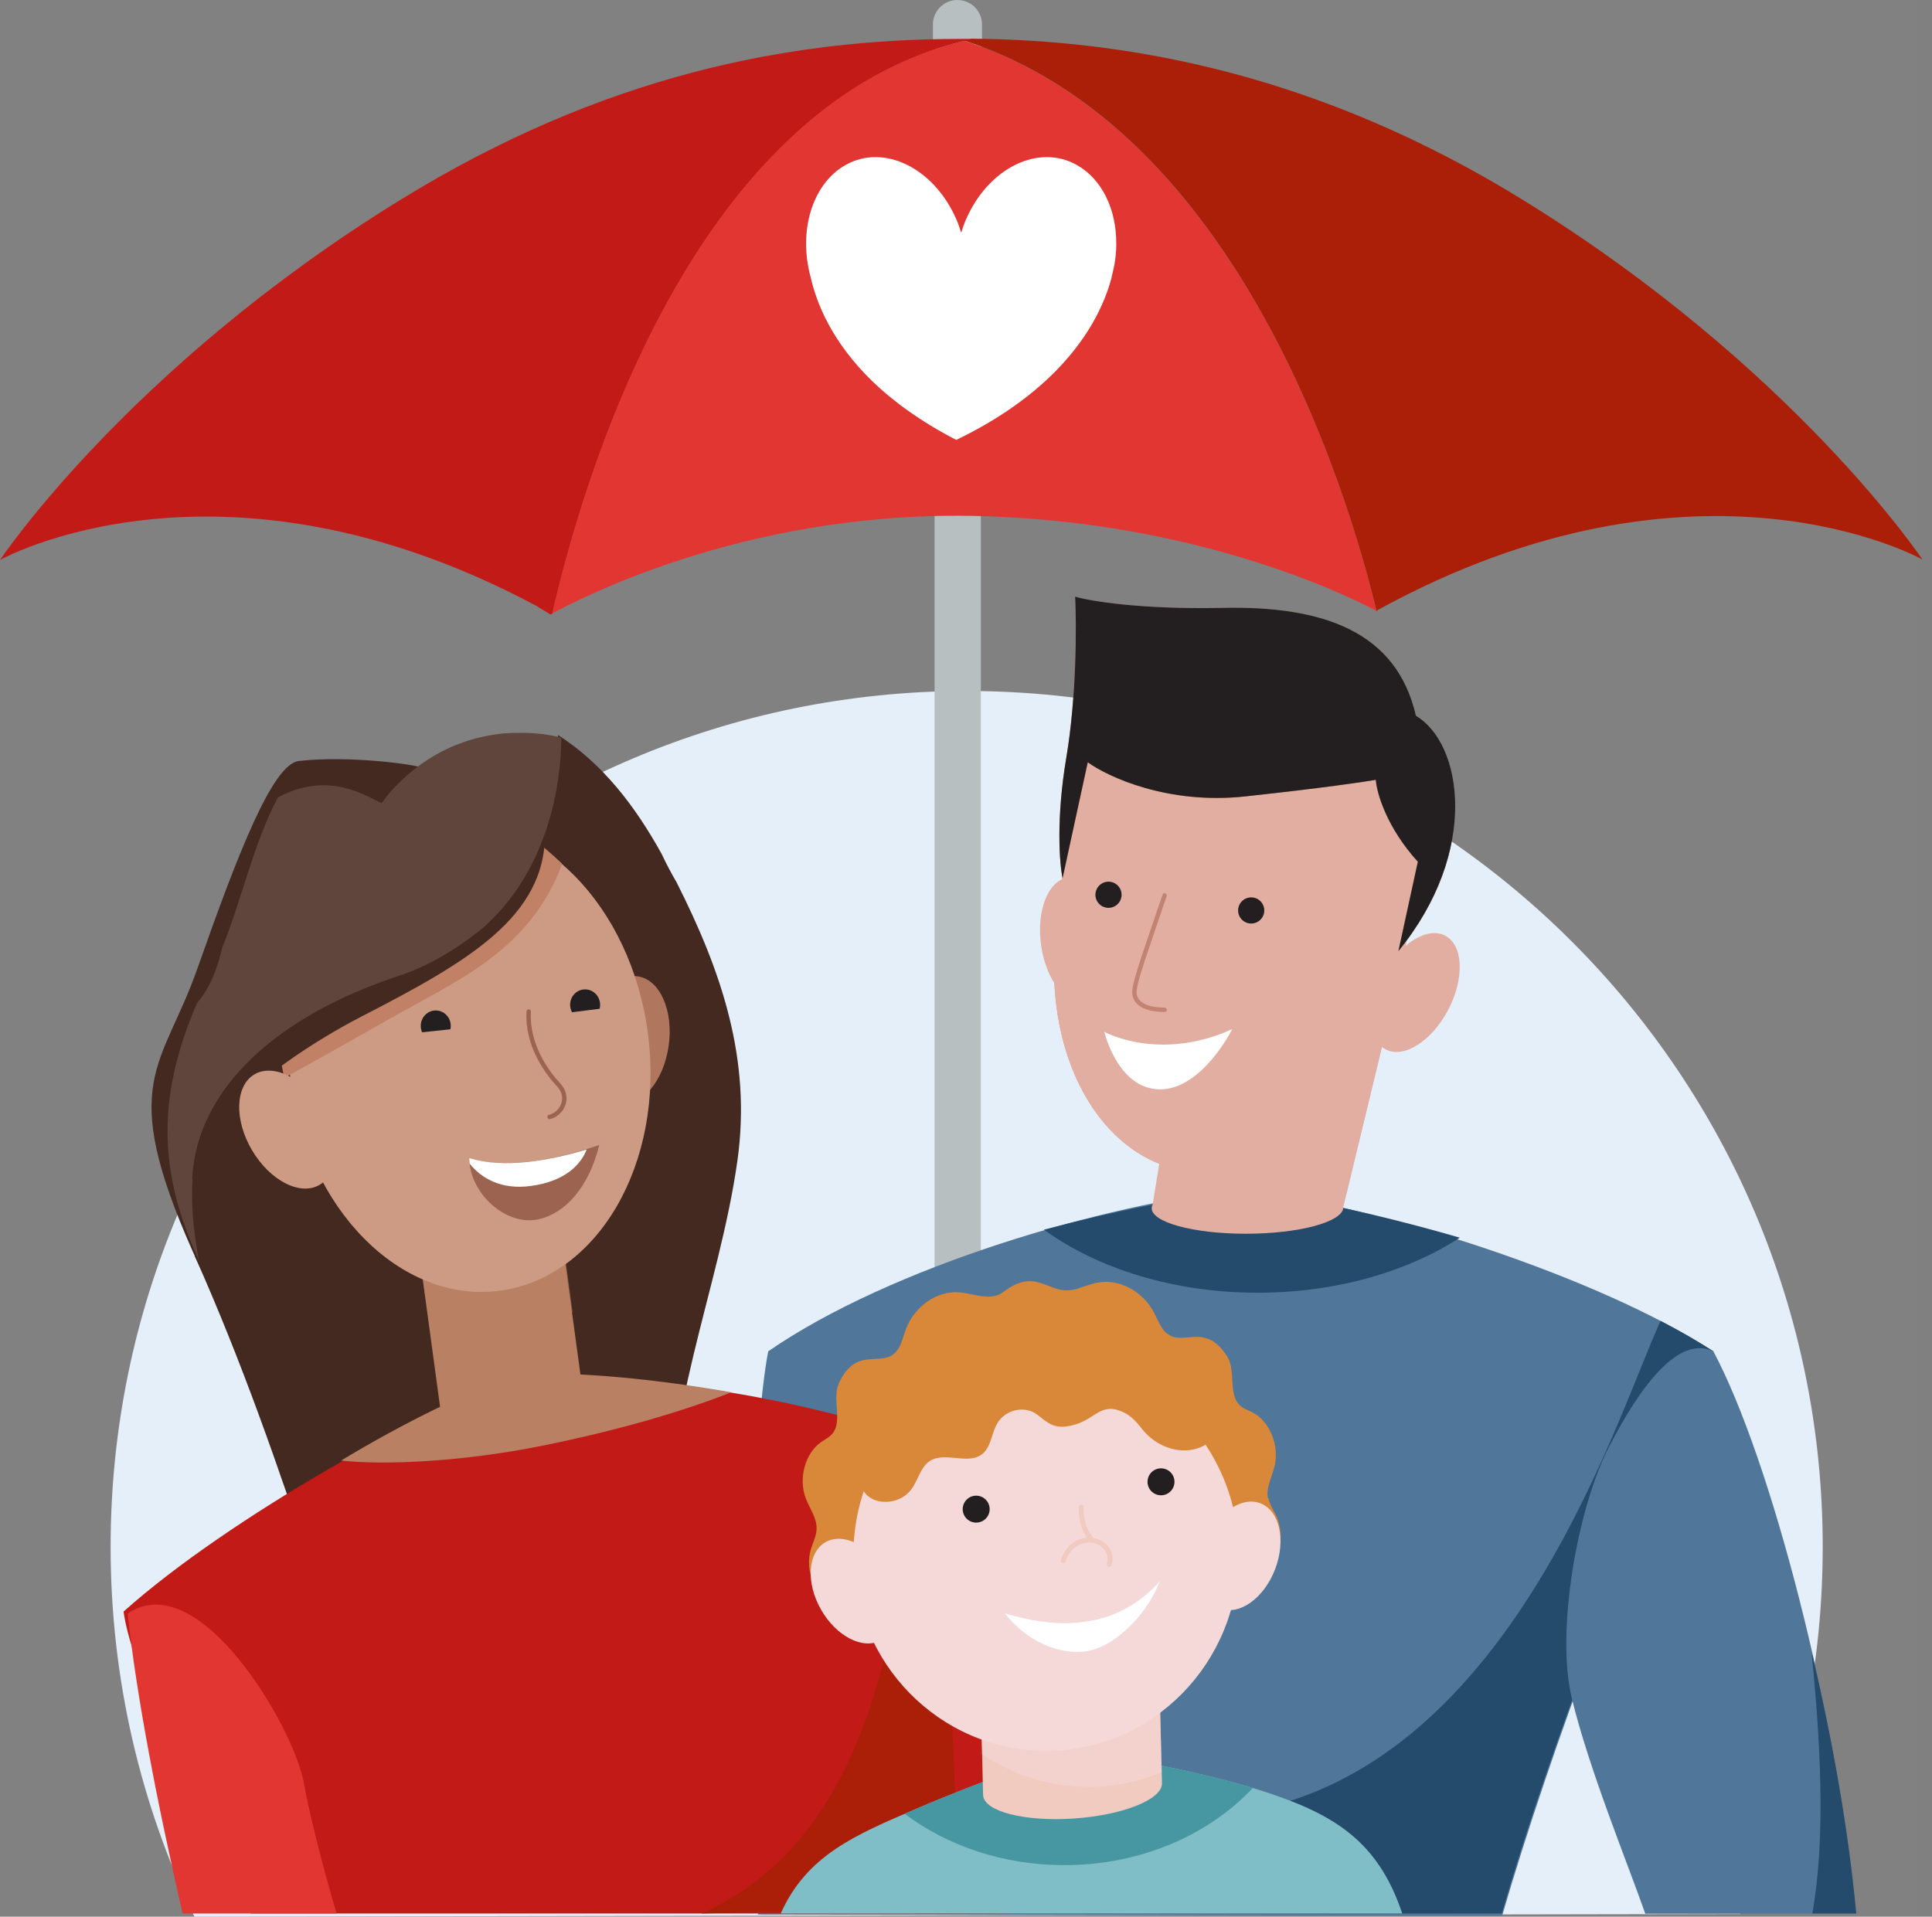 <svg width="129" height="128" viewBox="0 0 129 128" fill="none" xmlns="http://www.w3.org/2000/svg">
<rect x="0" y="0" width="129" height="128" fill="#808080" stroke="none"/>
<path fill-rule="evenodd" clip-rule="evenodd" d="M0 128H128V0H0V128Z" fill="white" fill-opacity="0.01"/>
<path d="M116.194 127.819C119.726 120.389 121.703 112.077 121.703 103.303C121.703 71.736 96.112 46.145 64.545 46.145C32.977 46.145 7.386 71.736 7.386 103.303C7.386 112.149 9.396 120.525 12.982 128L116.194 127.819Z" fill="#E4EFFA"/>
<path d="M65.49 3.528H62.401V99.949H65.49V3.528Z" fill="#B8BFC1"/>
<path d="M65.568 8.542C65.568 9.456 64.827 10.181 63.929 10.181C63.015 10.181 62.29 9.44 62.29 8.542V1.639C62.29 0.725 63.031 0 63.929 0C64.843 0 65.568 0.741 65.568 1.639V8.542Z" fill="#B8BFC1"/>
<path d="M64.904 2.598C64.7 2.598 64.495 2.598 64.305 2.598C64.305 2.598 64.227 2.598 64.18 2.598C64.132 2.598 64.101 2.598 64.053 2.598C52.74 2.614 40.276 4.978 26.63 13.41C8.54 24.584 0 37.397 0 37.397C0 37.397 14.639 29.17 35.769 40.438C36.384 40.801 36.746 41.037 36.746 41.037C36.746 41.037 36.809 41.021 36.888 40.974C38.858 32.337 46.2 6.664 64.92 2.614L64.904 2.598Z" fill="#C21B17"/>
<path d="M64.385 2.725C46.059 7.138 38.827 32.401 36.873 40.959C38.212 40.281 49.305 34.198 64.763 34.45C80.521 34.702 91.125 40.376 91.913 40.801C90.022 32.969 82.742 8.682 64.385 2.725Z" fill="#E13632"/>
<path d="M91.959 40.754C113.421 28.965 128.359 37.365 128.359 37.365C128.359 37.365 119.818 24.552 101.729 13.378C88.32 5.088 75.698 2.677 64.904 2.583C64.731 2.614 64.558 2.677 64.384 2.709C82.741 8.666 90.021 32.952 91.912 40.785C91.944 40.801 91.959 40.817 91.959 40.817C91.959 40.817 91.959 40.785 91.959 40.754Z" fill="#AB1F08"/>
<path d="M74.532 16.219C74.532 13.981 73.587 11.964 71.9 11.018C69.348 9.584 66.039 11.192 64.526 14.596C64.384 14.911 64.274 15.226 64.179 15.542C64.085 15.226 63.975 14.911 63.833 14.596C62.32 11.192 59.011 9.584 56.458 11.018C54.221 12.279 53.291 15.447 54.126 18.505C54.504 20.191 55.513 22.807 58.239 25.455C59.626 26.794 61.453 28.134 63.848 29.379C66.527 28.087 68.528 26.652 70.025 25.234C72.657 22.744 73.76 20.27 74.217 18.552C74.233 18.473 74.248 18.41 74.264 18.331C74.28 18.237 74.311 18.158 74.327 18.063C74.359 17.937 74.374 17.811 74.406 17.701C74.564 16.787 74.532 16.235 74.532 16.235V16.219Z" fill="white"/>
<path d="M100.3 127.93C103.614 116.548 109.113 102.095 114.402 90.244C106.702 85.243 92.139 80.576 82.932 79.409C73.725 80.409 59.496 84.576 51.294 90.244C50.281 95.51 49.798 110.191 50.607 127.856" fill="#50769A"/>
<path d="M100.27 127.787C103.576 116.367 109.073 102.181 114.402 90.243C113.345 89.557 112.158 88.876 110.874 88.211C110.496 89.032 110.052 90.132 109.527 91.433C105.971 100.243 98.704 118.244 83.2 121.001C72.452 122.911 65.226 125.456 61.009 127.787H100.27Z" fill="#244A6C"/>
<path d="M97.471 82.654C93.957 84.932 89.206 86.329 83.977 86.329C78.35 86.329 73.277 84.711 69.703 82.119C74.533 80.838 79.192 79.941 83.103 79.516C87.249 80.041 92.292 81.153 97.471 82.654Z" fill="#244A6C"/>
<path fill-rule="evenodd" clip-rule="evenodd" d="M93.783 63.669L78.737 69.398L76.965 80.434C76.927 80.506 76.904 80.58 76.899 80.654C76.836 81.613 79.648 82.391 83.18 82.391C86.713 82.391 89.628 81.613 89.692 80.654C89.693 80.631 89.693 80.608 89.691 80.585H89.697L93.783 63.669Z" fill="#E1AEA1"/>
<g style="mix-blend-mode:multiply" opacity="0.8">
<path fill-rule="evenodd" clip-rule="evenodd" d="M77.677 75.985L78.735 69.398L93.78 63.669L89.901 79.728C88.511 80.424 87.041 80.806 85.546 80.806C82.259 80.806 79.487 78.96 77.677 75.985Z" fill="#E1AEA1"/>
</g>
<ellipse cx="2.472" cy="4.286" rx="2.472" ry="4.286" transform="matrix(-0.989 0.15 0.15 0.989 73.771 58.216)" fill="#E1AEA1"/>
<path d="M93.988 62.261C92.481 73.4 86.999 78.308 80.515 78.308C74.03 78.308 69.549 71.124 70.505 62.261C72.023 48.196 73.111 45.449 83.979 46.214C93.748 46.901 96.076 52.79 93.988 62.261Z" fill="#E1AEA1"/>
<path d="M93.988 62.261C92.481 73.4 86.999 78.308 80.515 78.308C74.03 78.308 69.549 71.124 70.505 62.261C72.023 48.196 73.111 45.449 83.979 46.214C93.748 46.901 96.076 52.79 93.988 62.261Z" fill="#E1AEA1"/>
<path d="M93.987 62.263C92.48 73.401 86.998 78.31 80.514 78.31C74.029 78.31 69.548 71.125 70.504 62.263C72.022 48.198 73.11 45.45 83.978 46.215C93.747 46.903 96.075 52.791 93.987 62.263Z" fill="#E1AEA1"/>
<path d="M82.277 68.726C77.406 70.942 73.735 68.907 73.735 68.907C73.735 68.907 74.636 72.749 77.458 72.749C80.28 72.749 82.277 68.726 82.277 68.726Z" fill="white"/>
<path d="M77.76 59.8C76.615 63.202 75.743 65.534 75.743 66.263C75.743 66.992 76.484 67.435 77.76 67.435" stroke="#C28373" stroke-width="0.293" stroke-linecap="round"/>
<path d="M73.818 60.604C74.288 60.712 74.757 60.42 74.865 59.95C74.974 59.48 74.682 59.011 74.212 58.902C73.742 58.793 73.273 59.086 73.164 59.556C73.055 60.026 73.348 60.495 73.818 60.604Z" fill="#231F20"/>
<path d="M83.411 61.664C83.888 61.737 84.333 61.409 84.406 60.932C84.478 60.456 84.151 60.01 83.674 59.938C83.197 59.865 82.752 60.193 82.679 60.669C82.606 61.146 82.934 61.592 83.411 61.664Z" fill="#231F20"/>
<path d="M93.371 63.515C98.821 56.831 97.638 49.632 94.539 47.801C93.258 42.2 88.392 40.448 81.615 40.594C76.193 40.712 72.802 40.144 71.784 39.846C71.877 41.718 71.89 46.487 71.197 50.595C70.504 54.702 70.742 57.67 70.947 58.64L72.628 50.906C73.995 51.898 78.008 53.742 83.125 53.188C88.242 52.634 91.08 52.217 91.86 52.078C91.922 52.94 92.571 55.241 94.668 57.548L93.371 63.515Z" fill="#BB8754"/>
<path d="M93.373 63.514C98.823 56.831 97.641 49.631 94.541 47.8C93.26 42.199 88.395 40.447 81.617 40.594C76.195 40.711 72.805 40.144 71.787 39.846C71.88 41.717 71.892 46.487 71.199 50.594C70.506 54.702 70.744 57.669 70.949 58.64L72.63 50.905C73.997 51.897 78.01 53.741 83.127 53.187C88.244 52.633 91.082 52.217 91.862 52.078C91.925 52.94 92.573 55.241 94.67 57.548L93.373 63.514Z" fill="#231F20"/>
<ellipse cx="94.511" cy="66.282" rx="2.472" ry="4.286" transform="rotate(27.564 94.511 66.282)" fill="#E1AEA1"/>
<ellipse cx="31.336" cy="70.597" rx="12.03" ry="15.731" transform="rotate(-7.297 31.336 70.597)" fill="#CD9A83"/>
<ellipse cx="19.164" cy="75.437" rx="2.712" ry="4.282" transform="rotate(-30.562 19.164 75.437)" fill="#CD9A83"/>
<path d="M36.355 67.052C36.147 69.229 37.393 71.108 38.182 72.004C38.971 72.901 38.348 73.968 37.517 74.139" stroke="#975F45" stroke-width="0.294" stroke-linecap="round"/>
<path d="M13.023 83.947C12.83 82.667 12.455 81.012 12.613 78.467C12.941 72.469 18.235 67.571 26.505 64.921C28.932 64.13 30.661 62.974 31.89 61.698L31.974 61.795C36.458 57.886 37.237 52.037 37.262 49.087C40.241 50.999 42.404 53.821 44.182 57.033C44.486 57.684 44.814 58.307 45.166 58.903C48.17 64.848 50.186 70.733 49.239 77.498C48.034 86.118 44.071 94.854 44.865 103.592C44.159 103.848 43.4 104.083 42.589 104.321C36.228 106.164 27.762 106.396 20.982 105.217C18.614 98.012 16.121 90.868 13.021 83.921L13.023 83.947Z" fill="#432920"/>
<path d="M16.752 127.787C12.245 118.934 8.728 111.152 8.25 107.623C15.342 101.284 28.619 93.977 34.324 92.075C40.028 91.6 50.667 92.551 61.151 96.037C63.859 100.63 65.942 108.686 66.669 116.896C66.961 120.197 67.108 123.776 67.202 127.787H16.752Z" fill="#C21B17"/>
<path d="M48.83 92.98C45.367 94.337 41.072 95.565 36.191 96.55C30.939 97.611 25.675 97.861 22.775 97.538C26.957 95.012 31.078 93.004 34.62 91.731C38.623 91.612 43.614 92.064 48.83 92.98Z" fill="#B98063"/>
<path d="M63.893 127.786C63.956 120.394 63.42 103.452 61.011 97.053C59.759 116.849 54.065 124.486 46.843 127.786C46.843 127.786 62.65 127.327 63.893 127.786Z" fill="#AB1F08"/>
<path fill-rule="evenodd" clip-rule="evenodd" d="M37.426 81.993L27.945 83.353L29.504 94.839L29.507 94.839C29.683 95.621 31.873 95.94 34.454 95.552C37.074 95.159 39.106 94.184 38.991 93.376C38.985 93.333 38.972 93.291 38.954 93.25L37.426 81.993Z" fill="#B98063"/>
<ellipse cx="2.694" cy="4.31" rx="2.694" ry="4.31" transform="matrix(-0.99 -0.142 -0.142 0.99 45.258 65.586)" fill="#B1775E"/>
<g style="mix-blend-mode:multiply" opacity="0.5">
<path fill-rule="evenodd" clip-rule="evenodd" d="M28.392 86.564L27.711 81.548L37.223 80.184L38.235 87.637C37.389 88.026 36.49 88.292 35.547 88.42C33.021 88.761 30.546 88.053 28.392 86.564Z" fill="#B98063"/>
</g>
<ellipse cx="31.336" cy="70.597" rx="12.03" ry="15.731" transform="rotate(-7.297 31.336 70.597)" fill="#CD9A83"/>
<path d="M37.536 57.685C35.397 63.475 30.567 65.45 26.013 68.038C22.369 70.109 19.802 71.535 18.974 71.989L18.56 69.809L35.349 55.836C36.241 56.518 36.728 56.915 37.536 57.685Z" fill="#C08166"/>
<path d="M28.238 51.298C27.99 51.083 23.341 50.427 19.955 50.82C18.211 51.02 15.932 56.87 13.194 64.641C10.846 71.349 7.8 72.158 12.868 83.57C17.962 94.98 13.662 75.729 13.662 75.729C13.662 75.729 17.24 71.443 24.203 67.85C31.165 64.258 36.474 61.24 36.387 55.582" fill="#432920"/>
<path d="M12.857 78.68C12.726 81.224 13.075 82.88 13.268 84.16C13.208 84.035 13.173 83.908 13.112 83.783C10.355 77.666 10.727 72.648 13.149 66.995C14.01 66.003 14.513 64.7 14.829 63.307C16.175 60.006 16.903 56.385 18.546 53.27C18.671 53.209 18.795 53.123 18.92 53.062C22.077 51.625 24.246 53.05 25.477 53.637C26.088 52.766 28.35 49.995 32.378 49.169C32.76 49.09 33.17 49.035 33.58 48.981C34.403 48.923 35.282 48.913 36.246 49.026C36.638 49.077 37.031 49.152 37.373 49.232C37.399 49.23 37.454 49.278 37.481 49.302C37.456 52.252 36.677 58.1 32.193 62.01C32.191 61.985 29.732 64.149 26.724 65.136C18.483 67.836 13.16 72.684 12.832 78.682L12.857 78.68Z" fill="#5F453B"/>
<ellipse cx="19.164" cy="75.437" rx="2.712" ry="4.282" transform="rotate(-30.562 19.164 75.437)" fill="#CD9A83"/>
<path d="M35.303 67.547C35.166 69.73 36.471 71.566 37.289 72.435C38.106 73.304 37.518 74.392 36.693 74.591" stroke="#9C6450" stroke-width="0.294" stroke-linecap="round"/>
<path d="M40.012 76.465C37.453 77.334 33.899 78.16 31.335 77.334C31.335 79.689 33.772 81.874 35.904 81.437C37.677 81.073 39.3 79.362 40.012 76.465Z" fill="#9C6450"/>
<path fill-rule="evenodd" clip-rule="evenodd" d="M39.17 76.765C38.8 77.732 37.782 78.88 35.464 79.198C33.421 79.479 32.112 78.65 31.355 77.707C31.342 77.584 31.335 77.459 31.335 77.335C33.627 78.064 36.7 77.505 39.17 76.765Z" fill="white"/>
<ellipse cx="29.096" cy="68.508" rx="1.001" ry="1.028" fill="#231F20"/>
<path d="M28.101 68.947C28.129 69.218 28.26 69.467 28.466 69.639C28.672 69.811 28.936 69.892 29.2 69.863C29.464 69.835 29.706 69.701 29.873 69.489C30.04 69.277 30.119 69.005 30.092 68.734L29.096 68.841L28.101 68.947Z" fill="#CD9A83"/>
<path d="M39.146 68.126C39.697 68.085 40.109 67.592 40.067 67.026C40.025 66.46 39.544 66.034 38.993 66.075C38.442 66.116 38.029 66.608 38.071 67.175C38.114 67.741 38.595 68.167 39.146 68.126Z" fill="#231F20"/>
<path d="M40.135 67.354C40.151 67.488 40.141 67.624 40.106 67.754C40.071 67.884 40.012 68.006 39.931 68.113C39.85 68.219 39.749 68.308 39.635 68.375C39.521 68.441 39.395 68.484 39.264 68.501C39.134 68.517 39.002 68.507 38.875 68.471C38.748 68.435 38.63 68.374 38.526 68.291C38.423 68.207 38.336 68.104 38.271 67.987C38.207 67.869 38.165 67.74 38.149 67.606L39.142 67.48L40.135 67.354Z" fill="#CD9A83"/>
<path d="M84.655 100.041C84.534 99.305 84.939 98.608 85.111 97.883C85.43 96.512 84.773 94.917 83.638 94.326C83.347 94.174 83.017 94.078 82.771 93.835C82.002 93.09 82.528 91.532 81.946 90.6C80.408 88.127 78.835 90.135 77.741 88.883C77.448 88.547 77.282 88.084 77.068 87.677C76.294 86.198 74.683 85.36 73.22 85.666C72.767 85.762 72.33 85.943 71.89 86.081C70.656 86.382 70.266 85.848 69.206 85.608C68.115 85.36 67.214 86.123 66.834 86.387C66.814 86.399 66.794 86.411 66.773 86.424C66.682 86.462 66.591 86.501 66.498 86.529C65.687 86.736 64.848 86.362 64.019 86.301C62.529 86.198 61.041 87.251 60.464 88.823C60.304 89.255 60.2 89.738 59.952 90.111C59.029 91.502 57.211 89.717 56.006 92.391C55.549 93.405 56.26 94.867 55.604 95.71C55.392 95.984 55.077 96.125 54.808 96.316C53.759 97.058 53.303 98.73 53.795 100.045C54.059 100.739 54.549 101.364 54.525 102.121C54.503 102.597 54.279 103.012 54.142 103.464C53.859 104.423 54.079 105.562 54.681 106.319C55.283 107.077 56.246 107.42 57.109 107.199L59.751 107.848C61.039 107.586 62.358 107.797 63.66 107.891C65.411 108.007 67.158 107.898 68.906 107.788L70.039 107.71L71.172 107.631C72.919 107.511 74.665 107.369 76.385 107.013C77.674 106.751 78.954 106.35 80.254 106.433L82.789 105.426C83.674 105.538 84.582 105.055 85.082 104.221C85.582 103.388 85.642 102.229 85.249 101.317C85.065 100.887 84.779 100.508 84.697 100.038L84.655 100.041Z" fill="#D98738"/>
<path d="M93.627 127.786C92.005 122.904 89.002 121.135 84.376 119.629C80.116 118.242 74.132 117.245 71.672 116.92C70.083 117.389 65.749 118.827 61.116 120.821C57.119 122.54 53.86 123.895 52.131 127.786H93.627Z" fill="#7FBEC6"/>
<path fill-rule="evenodd" clip-rule="evenodd" d="M83.652 119.401C80.704 122.544 76.161 124.557 71.064 124.557C66.977 124.557 63.245 123.262 60.407 121.129C60.642 121.026 60.879 120.923 61.117 120.821C65.75 118.827 70.085 117.389 71.673 116.92C73.996 117.227 79.463 118.133 83.652 119.401Z" fill="#4797A2"/>
<path fill-rule="evenodd" clip-rule="evenodd" d="M77.389 111.219L65.447 112.001L65.643 119.901H65.644C65.722 120.97 68.397 121.659 71.662 121.445C74.928 121.231 77.56 120.194 77.585 119.119H77.585L77.585 119.108C77.585 119.101 77.585 119.094 77.585 119.087C77.585 119.08 77.584 119.073 77.584 119.065L77.389 111.219Z" fill="#F1CAC0"/>
<g style="mix-blend-mode:multiply" opacity="0.5">
<path fill-rule="evenodd" clip-rule="evenodd" d="M65.575 117.153L65.447 112.002L77.389 111.219L77.566 118.35C76.059 118.981 74.408 119.329 72.677 119.329C70.052 119.329 67.61 118.528 65.575 117.153Z" fill="#F5D9D9"/>
</g>
<ellipse cx="69.847" cy="103.827" rx="12.864" ry="13.094" fill="#F5D9D9"/>
<ellipse cx="82.812" cy="103.903" rx="2.492" ry="3.761" transform="rotate(20.892 82.812 103.903)" fill="#F5D9D9"/>
<ellipse cx="2.492" cy="3.761" rx="2.492" ry="3.761" transform="matrix(-0.869 0.495 0.495 0.869 57.288 101.754)" fill="#F5D9D9"/>
<path d="M65.082 101.677C65.576 101.732 66.02 101.376 66.075 100.882C66.129 100.387 65.773 99.943 65.279 99.888C64.785 99.834 64.34 100.19 64.285 100.684C64.231 101.178 64.587 101.623 65.082 101.677Z" fill="#231F20"/>
<path d="M77.491 99.857C77.988 99.874 78.404 99.484 78.42 98.987C78.437 98.491 78.048 98.075 77.551 98.058C77.054 98.041 76.638 98.431 76.621 98.927C76.605 99.424 76.994 99.84 77.491 99.857Z" fill="#231F20"/>
<path d="M79.907 96.74C78.593 97.13 77.113 96.532 76.26 95.433C75.802 94.845 75.361 94.385 74.648 94.169C73.277 93.752 72.982 95.065 71.117 95.271C69.965 95.389 69.54 94.502 68.843 94.241C68.034 93.941 67.04 94.286 66.596 95.044C66.201 95.708 66.187 96.612 65.59 97.098C64.652 97.86 63.104 96.913 62.088 97.566C61.45 97.981 61.306 98.86 60.842 99.469C59.91 100.74 57.499 100.566 57.451 98.812C57.387 96.787 57.562 94.578 58.572 92.795C59.843 90.53 62.298 89.241 64.722 88.424C67.839 87.368 71.226 86.906 74.44 87.653C76.732 88.192 78.914 89.398 80.493 91.2C81.228 92.043 82.055 93.025 81.901 94.221C81.752 95.373 81.03 96.409 79.897 96.741L79.907 96.74Z" fill="#D98738"/>
<path d="M72.822 108.241C74.253 107.994 75.981 107.253 77.437 105.6C76.671 107.648 74.673 109.771 72.822 110.215C71.332 110.572 68.922 110.042 67.096 107.747C69.934 108.562 71.501 108.468 72.822 108.241Z" fill="white"/>
<path d="M72.361 100.658C72.366 100.567 72.296 100.489 72.205 100.484C72.115 100.479 72.037 100.549 72.032 100.64L72.361 100.658ZM72.798 102.977C72.86 103.044 72.964 103.048 73.031 102.987C73.098 102.925 73.102 102.821 73.041 102.754L72.798 102.977ZM72.898 103.029C72.989 103.041 73.071 102.977 73.083 102.887C73.094 102.797 73.031 102.714 72.941 102.703L72.898 103.029ZM70.84 104.181C70.814 104.268 70.864 104.36 70.951 104.386C71.039 104.411 71.13 104.362 71.156 104.274L70.84 104.181ZM72.941 102.703C72.85 102.691 72.768 102.755 72.756 102.845C72.745 102.935 72.808 103.017 72.898 103.029L72.941 102.703ZM73.905 104.421C73.879 104.508 73.929 104.6 74.016 104.626C74.103 104.652 74.195 104.603 74.221 104.516L73.905 104.421ZM72.032 100.64C71.992 101.367 72.182 102.308 72.798 102.977L73.041 102.754C72.502 102.17 72.324 101.327 72.361 100.658L72.032 100.64ZM72.941 102.703C72.029 102.585 71.141 103.164 70.84 104.181L71.156 104.274C71.415 103.399 72.161 102.934 72.898 103.029L72.941 102.703ZM72.898 103.029C73.642 103.125 74.107 103.749 73.905 104.421L74.221 104.516C74.492 103.612 73.846 102.819 72.941 102.703L72.898 103.029Z" fill="#F1CAC0"/>
<path d="M12.191 127.786C10.469 120.282 9.095 113.148 8.524 107.748C13.316 104.532 19.633 115.373 20.287 119.066C20.564 120.635 21.314 123.854 22.474 127.786H12.191Z" fill="#E13632"/>
<path d="M123.941 127.8C122.634 114.474 118.254 97.478 114.402 90.243C112.063 89.135 109.515 92.581 107.422 96.644C105.329 100.706 103.867 108.942 104.949 113.411C106.101 118.167 108.713 124.521 109.855 127.8H123.941Z" fill="#50769A"/>
<path d="M121.014 127.787C121.779 123.394 121.709 117.858 120.974 110.513H121.014C122.394 116.422 123.421 122.201 123.941 127.787H121.014Z" fill="#244A6C"/>
</svg>
